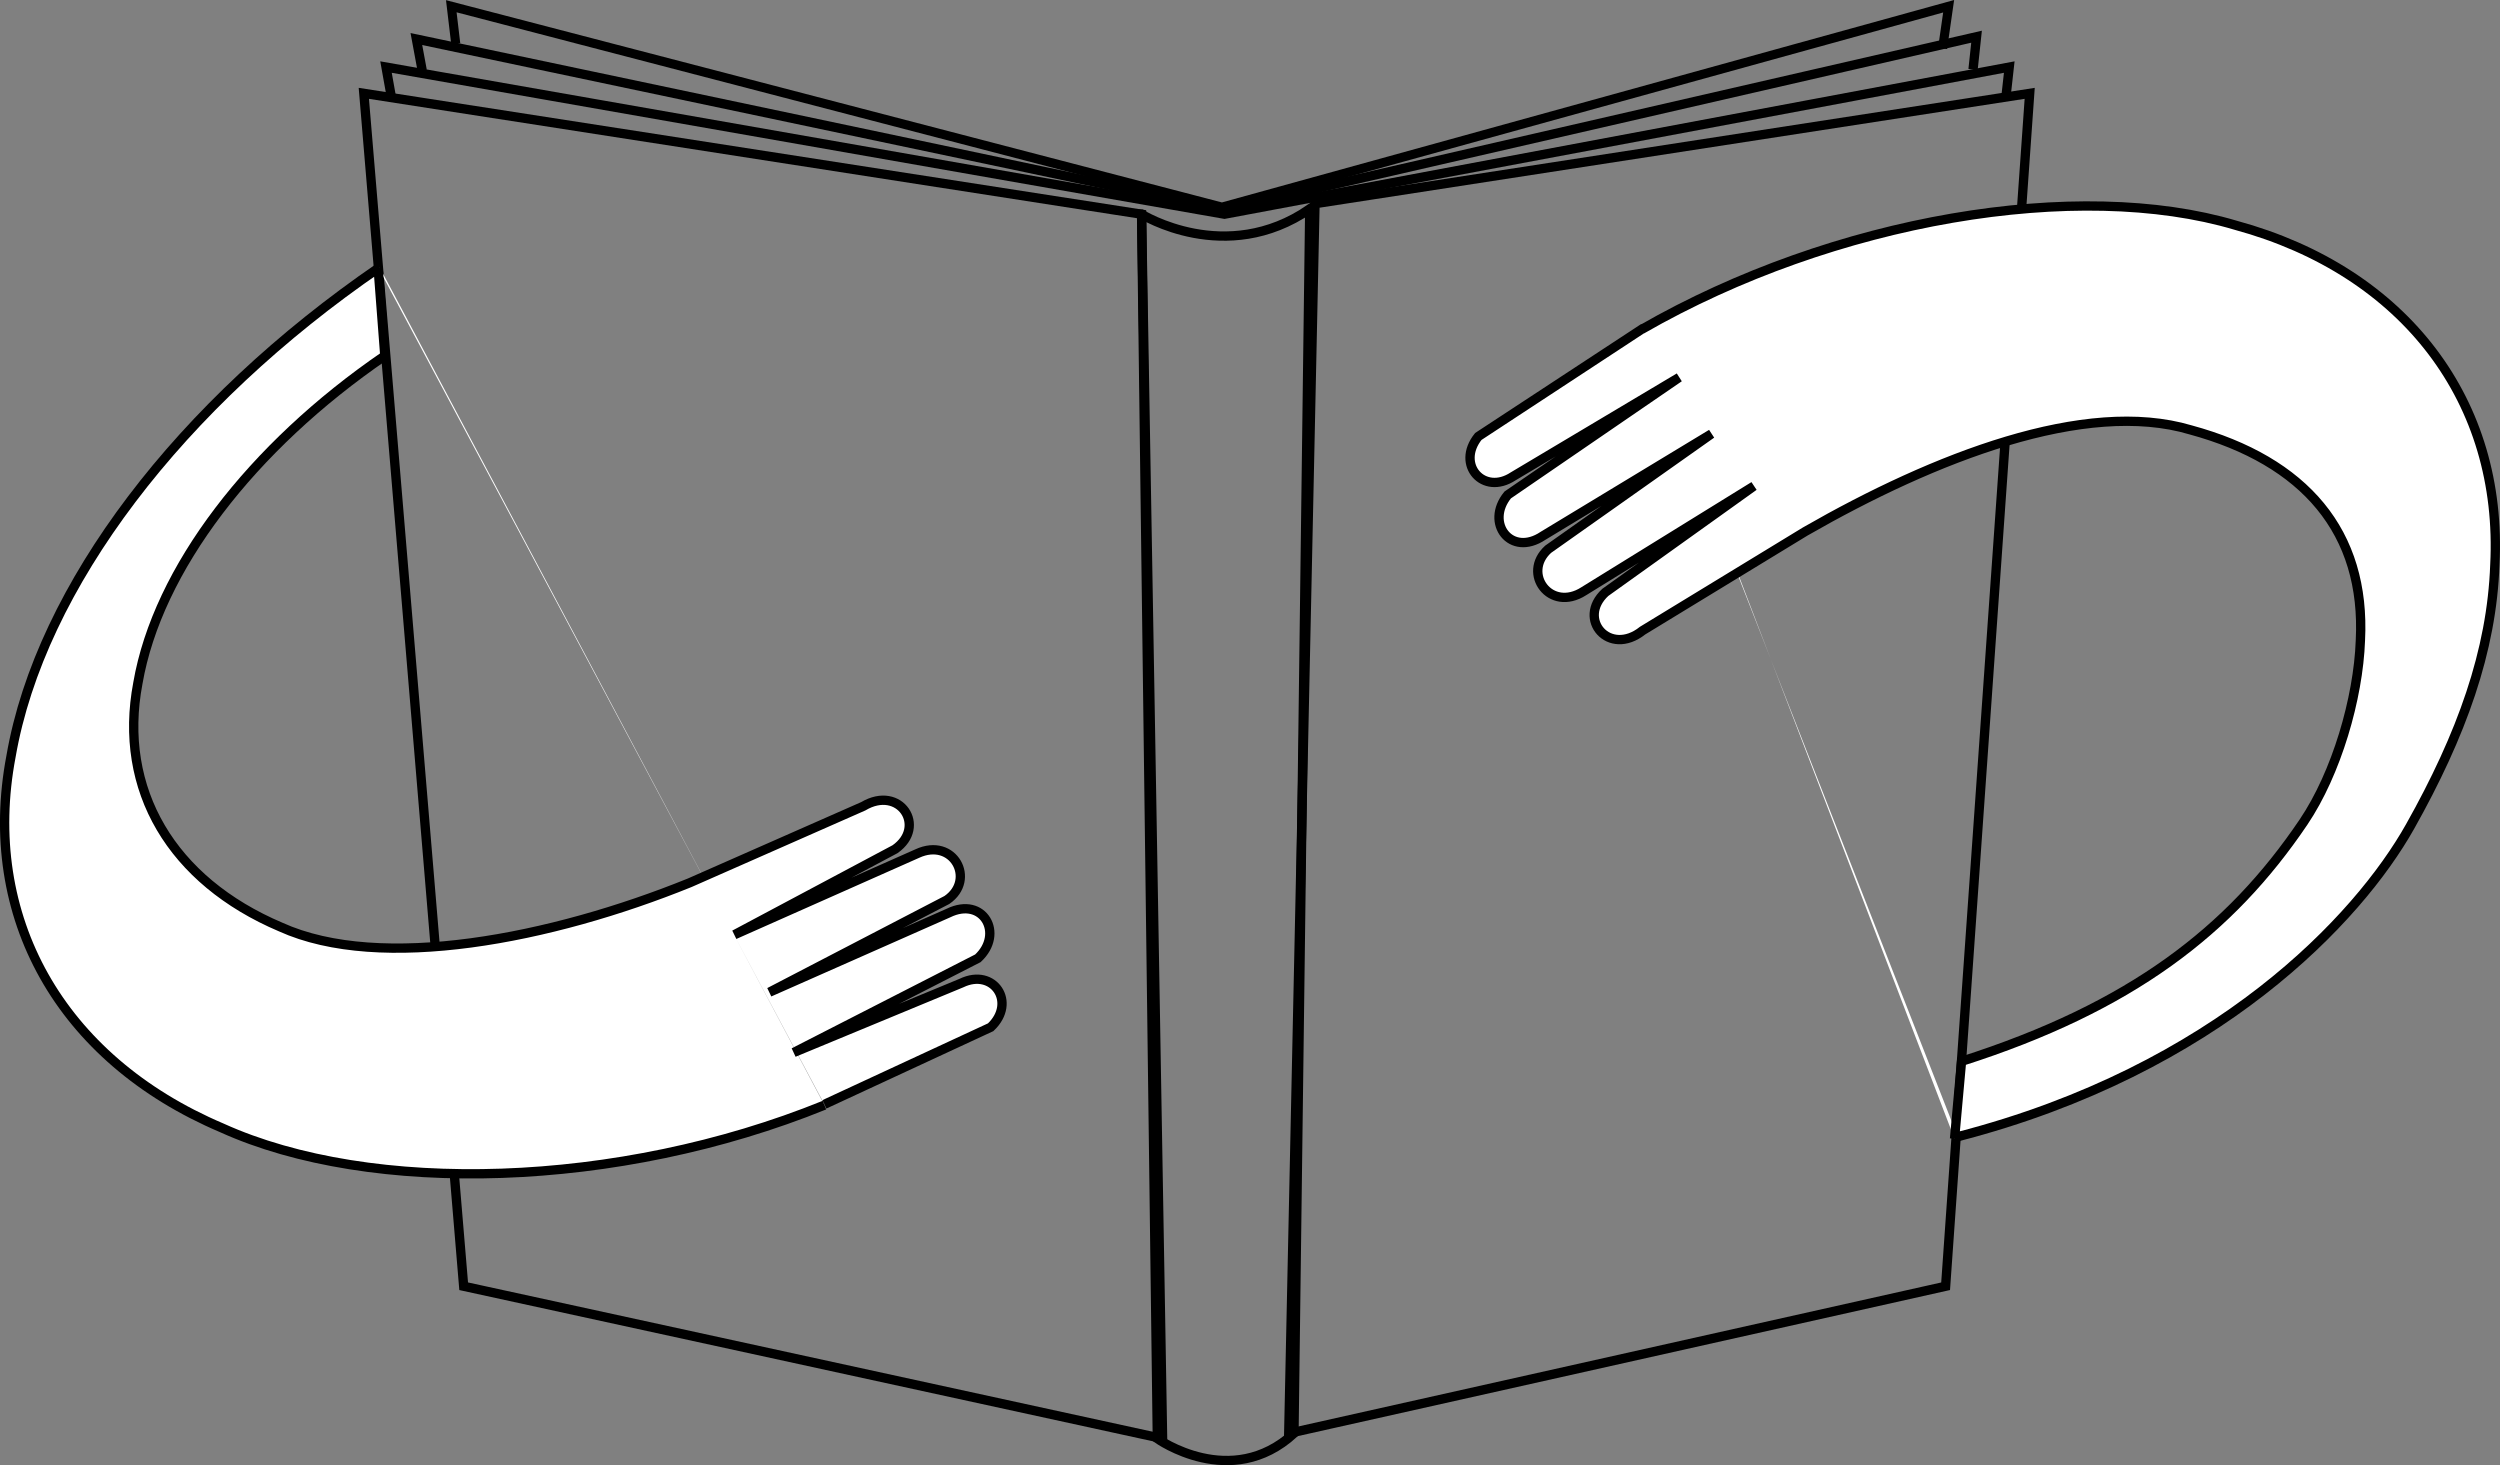 <?xml version="1.0" encoding="UTF-8" standalone="no"?>
<svg
   xmlns:dc="http://purl.org/dc/elements/1.1/"
   xmlns:cc="http://creativecommons.org/ns#"
   xmlns:rdf="http://www.w3.org/1999/02/22-rdf-syntax-ns#"
   xmlns:svg="http://www.w3.org/2000/svg"
   xmlns="http://www.w3.org/2000/svg"
   xmlns:sodipodi="http://sodipodi.sourceforge.net/DTD/sodipodi-0.dtd"
   xmlns:inkscape="http://www.inkscape.org/namespaces/inkscape"
   width="268.489"
   height="157.348"
   id="svg5583"
   version="1.1"
   inkscape:version="1.0.1 (3bc2e813f5, 2020-09-07)"
   sodipodi:docname="selfreading_sign.svg">
  <rect width="100%" height="100%" fill="#808080" stroke="none"/>
  <defs
     id="defs5585" />
  <sodipodi:namedview
     id="base"
     pagecolor="#ffffff"
     bordercolor="#666666"
     borderopacity="1.0"
     inkscape:pageopacity="0.0"
     inkscape:pageshadow="2"
     inkscape:zoom="1.575"
     inkscape:cx="142.21066"
     inkscape:cy="89.380756"
     inkscape:document-units="px"
     inkscape:current-layer="layer1"
     showgrid="false"
     inkscape:window-width="1920"
     inkscape:window-height="1016"
     inkscape:window-x="900"
     inkscape:window-y="547"
     inkscape:window-maximized="1"
     inkscape:document-rotation="0"
     fit-margin-top="0"
     fit-margin-left="0"
     fit-margin-right="0"
     fit-margin-bottom="0" />
  <g
     inkscape:label="Layer 1"
     inkscape:groupmode="layer"
     id="layer1"
     transform="translate(-257.185,-383.097)">
    <g
       id="g855">
      <path
         sodipodi:nodetypes="ccccc"
         inkscape:connector-curvature="0"
         id="path5384"
         d="m 296.258,393.122 10.723,128.113 75.062,16.367 -2.257,-131.499 z"
         style="fill:none;stroke:#000000;stroke-width:1px;stroke-linecap:butt;stroke-linejoin:miter;stroke-opacity:1" />
      <path
         sodipodi:nodetypes="ccccc"
         inkscape:connector-curvature="0"
         id="path5386"
         d="m 379.785,406.102 1.693,131.499 c 0,0 7.901,5.644 14.674,-0.564 l 1.693,-131.499 c -9.03,6.208 -18.06,0.564 -18.06,0.564 z"
         style="fill:none;stroke:#000000;stroke-width:1px;stroke-linecap:butt;stroke-linejoin:miter;stroke-opacity:1" />
      <path
         sodipodi:nodetypes="ccccc"
         inkscape:connector-curvature="0"
         id="path5388"
         d="m 398.41,404.974 76.755,-11.852 -9.03,128.113 -70.547,15.802 z"
         style="fill:none;stroke:#000000;stroke-width:1px;stroke-linecap:butt;stroke-linejoin:miter;stroke-opacity:1" />
      <path
         sodipodi:nodetypes="ccccccccccccccccccccc"
         inkscape:connector-curvature="0"
         d="m 345.724,501.782 c -22.151,8.995 -48.685,9.714 -64.717,2.443 -17.459,-7.42 -25.885,-22.77 -22.641,-39.888 3.16,-18.276 18.245,-37.903 39.588,-52.537 m -0.167,0 0.726,9.504 c -14.298,9.794 -24.403,22.928 -26.52,35.159 -2.173,11.456 3.639,21.226 15.335,26.192 10.74,4.867 29.093,1.266 43.932,-4.754 l 18.631,-8.211 c 3.939,-2.341 6.87,2.194 3.414,4.609 l -17.242,9.182 19.63,-8.713 c 3.883,-1.802 6.345,2.807 3.187,4.981 l -19.063,9.906 19.221,-8.499 c 3.753,-1.839 6.014,2.219 3.171,4.857 l -19.773,10.114 18.014,-7.458 c 3.437,-1.654 5.955,2.073 3.131,4.749 l -17.856,8.28"
         style="fill:#ffffff;fill-opacity:1;stroke:#000000;stroke-width:1;stroke-linecap:butt;stroke-linejoin:miter;stroke-miterlimit:4;stroke-dasharray:none;stroke-opacity:1"
         id="path5464" />
      <path
         id="path5470"
         style="fill:#ffffff;fill-opacity:1;stroke:#000000;stroke-width:1;stroke-linecap:butt;stroke-linejoin:miter;stroke-miterlimit:4;stroke-dasharray:none;stroke-opacity:1"
         d="m 433.496,418.474 c 20.728,-11.913 46.92,-16.219 63.79,-11.186 18.304,4.987 28.73,19.054 27.835,36.454 -0.328,9.268 -3.564,18.274 -9.113,28.137 -5.549,9.863 -20.686,26.104 -48.579,33.295 m -0.336,0.225 0.753,-8.318 c 18.209,-5.82 28.84,-14.013 36.727,-25.696 3.538,-5.241 5.887,-13.298 6.107,-19.501 0.601,-11.645 -5.978,-19.284 -18.239,-22.62 -11.301,-3.367 -27.492,2.937 -41.379,10.912 l -17.468,10.645 c -3.586,2.853 -7.104,-1.243 -4.007,-4.104 l 15.96,-11.418 -18.269,11.291 c -3.603,2.312 -6.667,-1.922 -3.832,-4.503 l 17.546,-12.397 -18.086,10.947 c -3.469,2.331 -6.259,-1.383 -3.8,-4.383 l 18.414,-12.622 -17.826,10.622 c -3.182,2.104 -6.181,-1.248 -3.745,-4.281 l 17.775,-11.664"
         inkscape:connector-curvature="0"
         sodipodi:nodetypes="cccscccsccccccccccccccc" />
      <path
         sodipodi:nodetypes="ccccc"
         inkscape:connector-curvature="0"
         id="path5474"
         d="m 299.268,393.812 -0.627,-3.512 90.049,15.802 84.28,-15.802 -0.376,3.386"
         style="fill:none;stroke:#000000;stroke-width:1px;stroke-linecap:butt;stroke-linejoin:miter;stroke-opacity:1" />
      <path
         style="fill:none;stroke:#000000;stroke-width:1px;stroke-linecap:butt;stroke-linejoin:miter;stroke-opacity:1"
         d="m 469.082,390.551 0.376,-3.512 -80.768,18.562 -86.788,-18.311 0.627,3.386"
         id="path5478"
         inkscape:connector-curvature="0"
         sodipodi:nodetypes="ccccc" />
      <path
         sodipodi:nodetypes="ccccc"
         inkscape:connector-curvature="0"
         id="path5482"
         d="m 306.13,387.792 -0.478,-4.025 82.766,21.575 78.042,-21.575 -0.65,4.527"
         style="fill:none;stroke:#000000;stroke-width:0.976px;stroke-linecap:butt;stroke-linejoin:miter;stroke-opacity:1" />
    </g>
  </g>
</svg>
